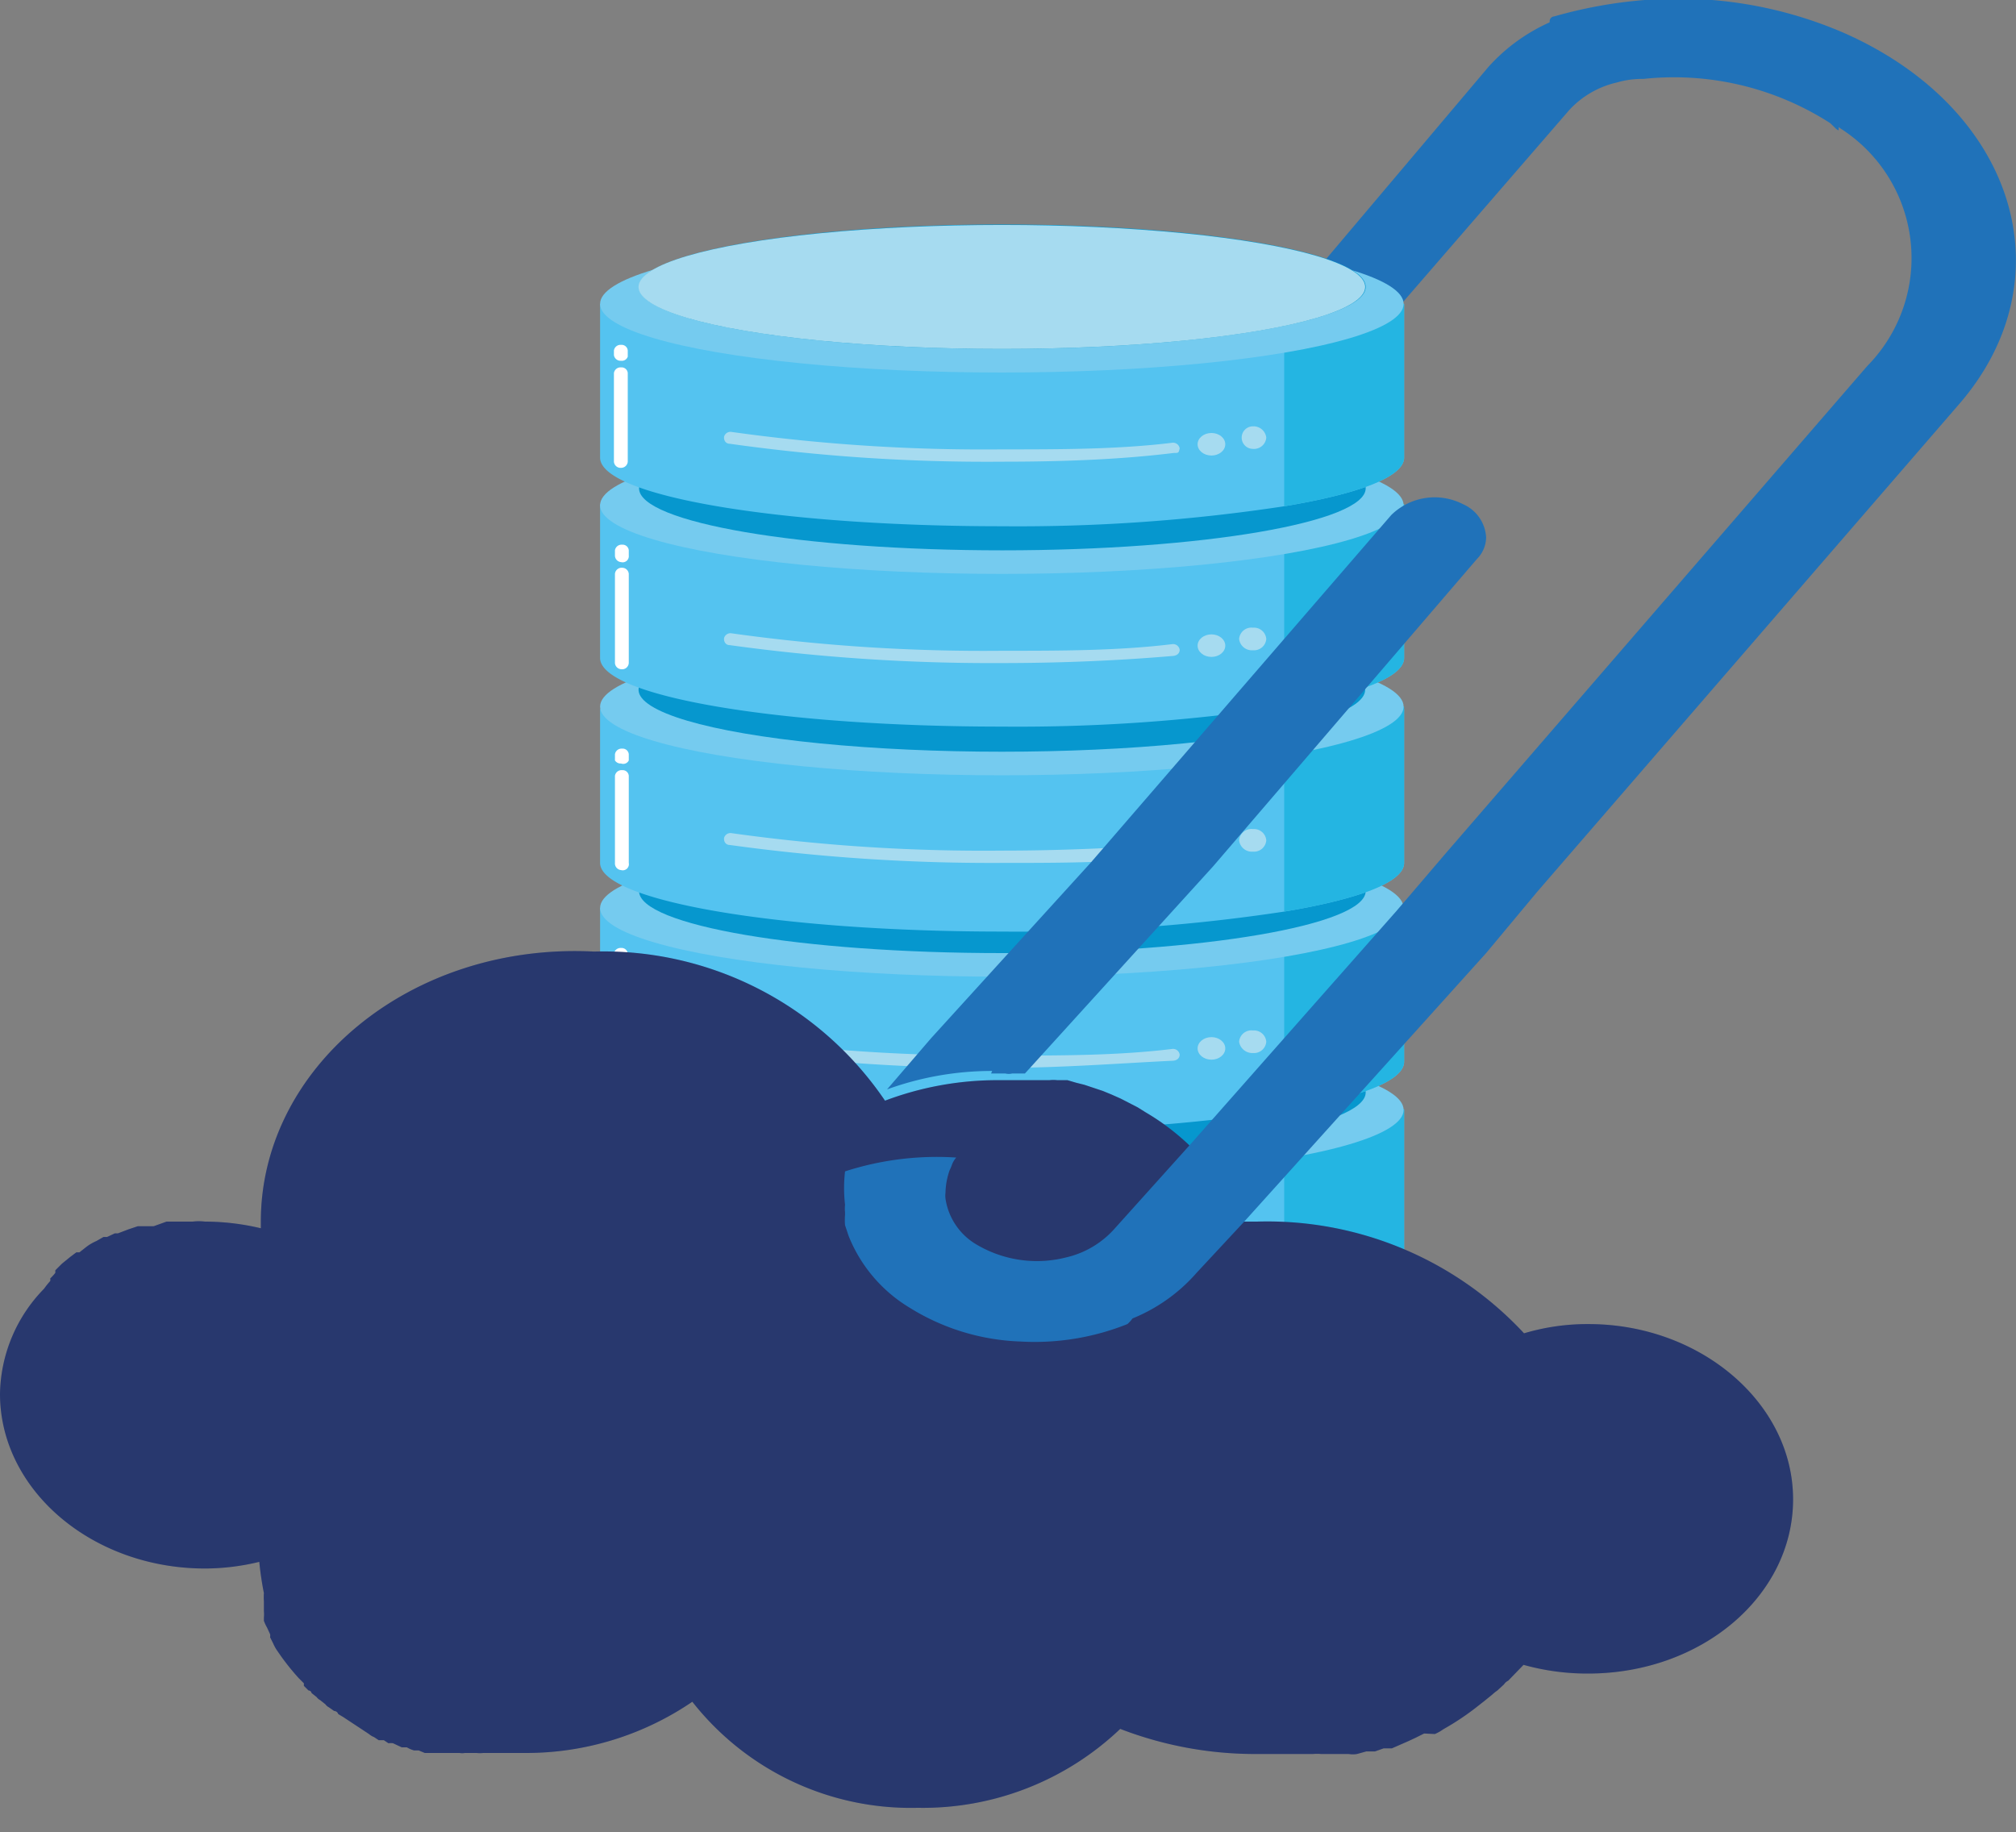 <svg id="Layer_1" data-name="Layer 1" xmlns="http://www.w3.org/2000/svg" viewBox="0 0 39.34 35.76"><rect x="0" y="0" width="39.34" height="35.76" fill="#808080" stroke="none"/><defs><style>.cls-1{fill:#2072b9;}.cls-2{fill:#54c3f0;}.cls-3{fill:#24b5e2;}.cls-4{fill:#75cbef;}.cls-5{fill:#0697ce;}.cls-6{fill:#a6dbf0;}.cls-7{fill:#fff;}.cls-8{fill:none;}.cls-9{fill:#263b7e;}.cls-10{opacity:0.15;}.cls-11{fill:#332617;}</style></defs><path class="cls-1" d="M33.46,3.17a4.34,4.34,0,0,1,2.16.66,2.88,2.88,0,0,1,1.19,1.4l.07.2a1.55,1.55,0,0,1,0,.21s0,0,0,.05-.11-.08-.17-.13a5.64,5.64,0,0,0-3.64-.86,1.77,1.77,0,0,0-.52.07,1.81,1.81,0,0,0-.93.54l-4,4.62-4,4.52-1,1.17-5.75,6.55a3,3,0,0,0,.52,4.63,1.4,1.4,0,0,0,.18.13,5.59,5.59,0,0,0,3.63.86l.52-.07a5.46,5.46,0,0,0,1.35-.43V29L23,29a8.46,8.46,0,0,1-2.09.34,8.17,8.17,0,0,1-3.55-.64C14,27.21,13,23.88,15.15,21.45L20.9,14.9,22,13.69l4.67-5.23,3.38-4a3.56,3.56,0,0,1,1.25-.89.67.67,0,0,0,.12-.06Z" transform="translate(-1 -3.16)"/><path class="cls-2" d="M28.4,24.81v3c0,.38-.9.71-2.34,1a34.59,34.59,0,0,1-5.51.39c-4.34,0-7.84-.6-7.84-1.34v-3Z" transform="translate(-1 -3.16)"/><path class="cls-3" d="M28.4,24.81v3c0,.38-.9.71-2.34,1v-4H28.4Z" transform="translate(-1 -3.16)"/><ellipse class="cls-4" cx="19.55" cy="21.66" rx="7.84" ry="1.34"/><path class="cls-5" d="M27.65,24.48c0,.66-3.18,1.21-7.09,1.21s-7.09-.54-7.09-1.21,3.17-1.22,7.09-1.22S27.65,23.81,27.65,24.48Z" transform="translate(-1 -3.16)"/><path class="cls-6" d="M20.55,27.89a35.74,35.74,0,0,1-5.31-.36.11.11,0,0,1-.11-.13.13.13,0,0,1,.15-.09,36.8,36.8,0,0,0,5.27.34c1.16,0,2.27,0,3.33-.13.07,0,.14.05.14.11s-.05.11-.12.12C22.85,27.84,21.72,27.89,20.55,27.89Z" transform="translate(-1 -3.16)"/><ellipse class="cls-6" cx="23.64" cy="24.39" rx="0.27" ry="0.22"/><path class="cls-6" d="M25.71,27.42a.24.24,0,0,1-.26.22.22.22,0,1,1,0-.44A.24.24,0,0,1,25.71,27.42Z" transform="translate(-1 -3.16)"/><path class="cls-7" d="M13.12,28a.13.13,0,0,1-.14-.11V26.16a.13.13,0,0,1,.14-.11.12.12,0,0,1,.13.11v1.73A.12.12,0,0,1,13.12,28Z" transform="translate(-1 -3.16)"/><path class="cls-7" d="M13.12,25.92A.13.13,0,0,1,13,25.8v-.11a.13.13,0,0,1,.14-.11.12.12,0,0,1,.13.11v.11A.12.12,0,0,1,13.12,25.92Z" transform="translate(-1 -3.16)"/><path class="cls-2" d="M28.4,20.88v3c0,.38-.9.71-2.34.95a34.59,34.59,0,0,1-5.51.39c-4.34,0-7.84-.6-7.84-1.34v-3Z" transform="translate(-1 -3.16)"/><path class="cls-3" d="M28.4,20.88v3c0,.38-.9.71-2.34.95v-4H28.4Z" transform="translate(-1 -3.16)"/><ellipse class="cls-4" cx="19.55" cy="17.72" rx="7.84" ry="1.34"/><path class="cls-5" d="M27.65,20.55c0,.66-3.18,1.21-7.09,1.21s-7.09-.54-7.09-1.21,3.17-1.22,7.09-1.22S27.65,19.88,27.65,20.55Z" transform="translate(-1 -3.16)"/><path class="cls-6" d="M20.55,24a35.74,35.74,0,0,1-5.31-.36.11.11,0,0,1-.11-.13.13.13,0,0,1,.15-.09,36.8,36.8,0,0,0,5.27.34c1.16,0,2.27,0,3.33-.13a.13.13,0,0,1,.14.11c0,.07-.05.11-.12.12C22.85,23.91,21.72,24,20.55,24Z" transform="translate(-1 -3.16)"/><ellipse class="cls-6" cx="23.64" cy="20.46" rx="0.27" ry="0.22"/><path class="cls-6" d="M25.71,23.49a.24.24,0,0,1-.26.22.26.26,0,0,1-.27-.22.24.24,0,0,1,.27-.22A.24.24,0,0,1,25.71,23.49Z" transform="translate(-1 -3.16)"/><path class="cls-7" d="M13.12,24.07A.13.13,0,0,1,13,24V22.23a.13.13,0,0,1,.14-.11.12.12,0,0,1,.13.11V24A.12.12,0,0,1,13.12,24.07Z" transform="translate(-1 -3.16)"/><path class="cls-7" d="M13.12,22a.13.13,0,0,1-.14-.12v-.11a.13.13,0,0,1,.14-.11.12.12,0,0,1,.13.11v.11A.12.12,0,0,1,13.12,22Z" transform="translate(-1 -3.16)"/><path class="cls-2" d="M28.4,17v3c0,.38-.9.71-2.34.95a34.59,34.59,0,0,1-5.51.39c-4.34,0-7.84-.6-7.84-1.34V17Z" transform="translate(-1 -3.16)"/><path class="cls-3" d="M28.4,17v3c0,.38-.9.71-2.34.95v-4H28.4Z" transform="translate(-1 -3.16)"/><ellipse class="cls-4" cx="19.55" cy="13.79" rx="7.84" ry="1.34"/><ellipse class="cls-5" cx="19.55" cy="13.46" rx="7.09" ry="1.21"/><path class="cls-6" d="M20.55,20a37.27,37.27,0,0,1-5.31-.35c-.08,0-.12-.07-.11-.14a.13.13,0,0,1,.15-.09,35.4,35.4,0,0,0,5.27.34c1.16,0,2.27-.05,3.33-.13a.13.13,0,0,1,.14.11c0,.07-.05.11-.12.12C22.85,20,21.72,20,20.55,20Z" transform="translate(-1 -3.16)"/><path class="cls-6" d="M24.9,19.69a.24.24,0,0,1-.26.21.25.25,0,0,1-.27-.21.24.24,0,0,1,.27-.22A.25.25,0,0,1,24.9,19.69Z" transform="translate(-1 -3.16)"/><path class="cls-6" d="M25.71,19.56a.24.24,0,0,1-.26.22.25.25,0,0,1-.27-.22.24.24,0,0,1,.27-.22A.24.24,0,0,1,25.71,19.56Z" transform="translate(-1 -3.16)"/><path class="cls-7" d="M13.12,20.14A.13.13,0,0,1,13,20V18.3a.13.13,0,0,1,.14-.11.12.12,0,0,1,.13.11V20A.12.12,0,0,1,13.12,20.14Z" transform="translate(-1 -3.16)"/><path class="cls-7" d="M13.12,18.06A.13.13,0,0,1,13,18v-.12a.13.13,0,0,1,.14-.11.12.12,0,0,1,.13.11V18A.12.12,0,0,1,13.12,18.06Z" transform="translate(-1 -3.16)"/><path class="cls-2" d="M28.4,13v3c0,.38-.9.71-2.34.95a34.59,34.59,0,0,1-5.51.39c-4.34,0-7.84-.59-7.84-1.34V13Z" transform="translate(-1 -3.16)"/><path class="cls-3" d="M28.4,13v3c0,.38-.9.71-2.34.95V13H28.4Z" transform="translate(-1 -3.16)"/><ellipse class="cls-4" cx="19.55" cy="9.86" rx="7.84" ry="1.34"/><path class="cls-5" d="M27.65,12.69c0,.66-3.18,1.21-7.09,1.21s-7.09-.54-7.09-1.21,3.17-1.22,7.09-1.22S27.65,12,27.65,12.69Z" transform="translate(-1 -3.16)"/><path class="cls-6" d="M20.55,16.1a37.27,37.27,0,0,1-5.31-.35c-.08,0-.12-.07-.11-.14a.13.13,0,0,1,.15-.09,35.4,35.4,0,0,0,5.27.34c1.16,0,2.27,0,3.33-.13a.13.13,0,0,1,.14.11c0,.07-.05.11-.12.12C22.85,16.05,21.72,16.1,20.55,16.1Z" transform="translate(-1 -3.16)"/><ellipse class="cls-6" cx="23.64" cy="12.6" rx="0.27" ry="0.22"/><path class="cls-6" d="M25.71,15.63a.24.24,0,0,1-.26.22.25.25,0,0,1-.27-.22.24.24,0,0,1,.27-.22A.24.24,0,0,1,25.71,15.63Z" transform="translate(-1 -3.16)"/><path class="cls-7" d="M13.12,16.22A.13.13,0,0,1,13,16.1V14.36a.13.13,0,0,1,.14-.12.13.13,0,0,1,.13.12v1.73A.13.13,0,0,1,13.12,16.22Z" transform="translate(-1 -3.16)"/><path class="cls-7" d="M13.12,14.13A.13.13,0,0,1,13,14V13.9a.13.13,0,0,1,.14-.11.12.12,0,0,1,.13.11V14A.12.12,0,0,1,13.12,14.13Z" transform="translate(-1 -3.16)"/><path class="cls-2" d="M28.4,9.09v3c0,.38-.9.71-2.34.95a34.59,34.59,0,0,1-5.51.39c-4.34,0-7.84-.59-7.84-1.34v-3Z" transform="translate(-1 -3.16)"/><path class="cls-3" d="M28.4,9.09v3c0,.38-.9.71-2.34.95V9.09Z" transform="translate(-1 -3.16)"/><ellipse class="cls-4" cx="19.55" cy="5.93" rx="7.84" ry="1.34"/><path class="cls-5" d="M27.65,8.76c0,.66-3.18,1.21-7.09,1.21s-7.09-.54-7.09-1.21,3.17-1.22,7.09-1.22S27.65,8.09,27.65,8.76Z" transform="translate(-1 -3.16)"/><path class="cls-6" d="M20.55,12.17a35.86,35.86,0,0,1-5.31-.35c-.08,0-.12-.07-.11-.14a.13.13,0,0,1,.15-.09,35.4,35.4,0,0,0,5.27.34c1.16,0,2.27,0,3.33-.13a.13.13,0,0,1,.14.11C24,12,24,12,23.9,12,22.85,12.13,21.72,12.17,20.55,12.17Z" transform="translate(-1 -3.16)"/><ellipse class="cls-6" cx="23.64" cy="8.67" rx="0.27" ry="0.22"/><path class="cls-6" d="M25.71,11.7a.24.24,0,0,1-.26.22.22.22,0,1,1,0-.44A.25.25,0,0,1,25.71,11.7Z" transform="translate(-1 -3.16)"/><path class="cls-7" d="M13.12,12.29a.13.13,0,0,1-.14-.12V10.44a.13.13,0,0,1,.14-.11.12.12,0,0,1,.13.11v1.73A.13.13,0,0,1,13.12,12.29Z" transform="translate(-1 -3.16)"/><path class="cls-7" d="M13.12,10.2a.13.13,0,0,1-.14-.11V10a.13.13,0,0,1,.14-.11.12.12,0,0,1,.13.11v.12A.12.12,0,0,1,13.12,10.2Z" transform="translate(-1 -3.16)"/><ellipse class="cls-6" cx="19.55" cy="5.6" rx="7.09" ry="1.21"/><path class="cls-8" d="M21,24.1l0,0-1.28,1.43-.12.16a6.14,6.14,0,0,0-2.17.28,2.73,2.73,0,0,1,.66-1.34l.23-.24a5.91,5.91,0,0,1,2-.36h.42a.22.22,0,0,1,.11,0H21Z" transform="translate(-1 -3.16)"/><path class="cls-1" d="M20.36,24.06a6,6,0,0,0-2.05.36l.86-1h0L22.28,20h0l5.87-6.79a1.21,1.21,0,0,1,1.4-.21.75.75,0,0,1,.45.65.61.61,0,0,1-.18.42l-5.15,6h0L21,24.11h-.25a.27.27,0,0,1-.13,0h-.28Z" transform="translate(-1 -3.16)"/><path class="cls-9" d="M32,29a4.31,4.31,0,0,0-1.26.18A6.84,6.84,0,0,0,25.53,27h-.28a4.62,4.62,0,0,0-1.89-2.13h0l-.16-.1h0l-.33-.17h0l-.18-.08h0l-.17-.07h0l-.18-.06h0l-.18-.06h0L22,24.29h0l-.17-.05h0l-.15,0h-.05a.66.66,0,0,0-.15,0h-.06l-.14,0h-.3l-.11,0h-.42a6.21,6.21,0,0,0-2.18.4,6.64,6.64,0,0,0-5.68-2.91C9,21.55,6.09,24,6.09,27v.13A4.75,4.75,0,0,0,5,27a1,1,0,0,0-.24,0H4.45l-.2,0h0L4,27.09H3.92l-.17,0-.06,0-.18.06h0l-.21.08-.06,0-.15.07-.07,0-.14.08,0,0a.93.93,0,0,0-.19.11l0,0-.14.11-.06,0-.12.09,0,0-.16.13v0l-.13.13,0,.05a1,1,0,0,1-.1.11.1.1,0,0,1,0,.05,1.58,1.58,0,0,0-.12.15,0,0,0,0,1,0,0h0A3,3,0,0,0,1,30.36c0,1.88,1.8,3.41,4,3.41a4.52,4.52,0,0,0,1.06-.13,6,6,0,0,0,.09.61h0a1,1,0,0,0,0,.16s0,0,0,0,0,.09,0,.14,0,0,0,.05a.69.69,0,0,1,0,.13l0,.06a.75.75,0,0,0,.06.13s0,0,0,0l.06.13a.13.13,0,0,1,0,.06l.06.12s0,0,0,0a.83.83,0,0,0,.07.13s0,0,0,0l.09.13s0,0,0,0a4.78,4.78,0,0,0,.34.42l0,0,.1.1,0,.05.09.09s.05,0,.06.05l.1.08a.2.2,0,0,0,.07.06l.1.08a.2.2,0,0,0,.07.06l.1.07s.06,0,.08.06l.1.06L8.2,37a.33.33,0,0,0,.1.06l.09.06.1,0,.09.06a.36.36,0,0,1,.09,0l.17.08.1,0a.59.59,0,0,0,.14.06l.09,0,.12.05.1,0,.12,0,.1,0,.12,0,.1,0,.14,0a.29.29,0,0,0,.1,0l.13,0,.1,0a.61.61,0,0,0,.13,0h.83a5.75,5.75,0,0,0,3.25-1,5.42,5.42,0,0,0,4.4,2.07,5.58,5.58,0,0,0,3.95-1.54,7.32,7.32,0,0,0,2.67.49H26l.24,0,.16,0,.22,0a.9.9,0,0,1,.16,0l.19,0,.16,0,.19,0a.49.49,0,0,0,.16,0l.18-.05.17,0,.17-.06.16,0,.16-.07.16-.07.15-.07.16-.08L29,37a.83.83,0,0,0,.16-.09l.12-.07a5.13,5.13,0,0,0,.59-.41l.09-.07.16-.13a.87.87,0,0,1,.1-.08l.13-.12a.19.19,0,0,1,.08-.07h0l.3-.31a4.62,4.62,0,0,0,1.26.17c2.22,0,4-1.52,4-3.4S34.18,29,32,29Z" transform="translate(-1 -3.16)"/><g class="cls-10"><path class="cls-11" d="M32,29a4.31,4.31,0,0,0-1.26.18A6.84,6.84,0,0,0,25.53,27h-.28a4.62,4.62,0,0,0-1.89-2.13h0l-.16-.1h0l-.33-.17h0l-.18-.08h0l-.17-.07h0l-.18-.06h0l-.18-.06h0L22,24.29h0l-.17-.05h0l-.15,0h-.05a.66.66,0,0,0-.15,0h-.06l-.14,0h-.3l-.11,0h-.42a6.21,6.21,0,0,0-2.18.4,6.64,6.64,0,0,0-5.68-2.91C9,21.55,6.09,24,6.09,27v.13A4.75,4.75,0,0,0,5,27a1,1,0,0,0-.24,0H4.45l-.2,0h0L4,27.09H3.92l-.17,0-.06,0-.18.06h0l-.21.08-.06,0-.15.07-.07,0-.14.08,0,0a.93.93,0,0,0-.19.11l0,0-.14.11-.06,0-.12.09,0,0-.16.13v0l-.13.13,0,.05a1,1,0,0,1-.1.11.1.1,0,0,1,0,.05,1.58,1.58,0,0,0-.12.15,0,0,0,0,1,0,0h0A3,3,0,0,0,1,30.36c0,1.88,1.8,3.41,4,3.41a4.52,4.52,0,0,0,1.06-.13,6,6,0,0,0,.09.61h0a1,1,0,0,0,0,.16s0,0,0,0,0,.09,0,.14,0,0,0,.05a.69.69,0,0,1,0,.13l0,.06a.75.75,0,0,0,.06.13s0,0,0,0l.06.13a.13.13,0,0,1,0,.06l.06.12s0,0,0,0a.83.83,0,0,0,.07.13s0,0,0,0l.09.13s0,0,0,0a4.78,4.78,0,0,0,.34.42l0,0,.1.1,0,.05.09.09s.05,0,.06.05l.1.08a.2.2,0,0,0,.07.06l.1.08a.2.2,0,0,0,.07.06l.1.07s.06,0,.08.06l.1.06L8.2,37a.33.33,0,0,0,.1.06l.09.06.1,0,.09.06a.36.36,0,0,1,.09,0l.17.08.1,0a.59.59,0,0,0,.14.06l.09,0,.12.05.1,0,.12,0,.1,0,.12,0,.1,0,.14,0a.29.29,0,0,0,.1,0l.13,0,.1,0a.61.61,0,0,0,.13,0h.83a5.75,5.75,0,0,0,3.25-1,5.42,5.42,0,0,0,4.4,2.07,5.58,5.58,0,0,0,3.95-1.54,7.32,7.32,0,0,0,2.67.49H26l.24,0,.16,0,.22,0a.9.9,0,0,1,.16,0l.19,0,.16,0,.19,0a.49.49,0,0,0,.16,0l.18-.05.17,0,.17-.06.16,0,.16-.07.16-.07.15-.07.16-.08L29,37a.83.83,0,0,0,.16-.09l.12-.07a5.13,5.13,0,0,0,.59-.41l.09-.07.16-.13a.87.87,0,0,1,.1-.08l.13-.12a.19.19,0,0,1,.08-.07h0l.3-.31a4.62,4.62,0,0,0,1.26.17c2.22,0,4-1.52,4-3.4S34.18,29,32,29Z" transform="translate(-1 -3.16)"/></g><path class="cls-1" d="M39.21,11.07,31,20.56,30,21.76,25.28,27l-.93,1a3.32,3.32,0,0,1-1.25.89A.67.67,0,0,1,23,29a4.87,4.87,0,0,1-2.09.34,4.37,4.37,0,0,1-2.16-.66,2.88,2.88,0,0,1-1.19-1.4l-.07-.21a1.18,1.18,0,0,1,0-.2s0,0,0-.05a.71.71,0,0,1,0-.15,2.85,2.85,0,0,1,0-.65,5.82,5.82,0,0,1,2.17-.27.46.46,0,0,0-.08.13,1,1,0,0,1-.05.12,1.41,1.41,0,0,0-.08.44.41.41,0,0,0,0,.11s0,0,0,0a1.25,1.25,0,0,0,.61.9,2.31,2.31,0,0,0,1.74.25,1.81,1.81,0,0,0,.93-.54l1.51-1.68,4-4.53,1-1.17,8.2-9.48a3,3,0,0,0-.52-4.63s-.11-.08-.17-.13a5.64,5.64,0,0,0-3.64-.86c-.18,0-.36,0-.52.07a5.46,5.46,0,0,0-1.35.43l0-1.61s0-.08.09-.09a9,9,0,0,1,2.09-.34A8.14,8.14,0,0,1,37,3.81C40.37,5.31,41.34,8.64,39.21,11.07Z" transform="translate(-1 -3.16)"/></svg>